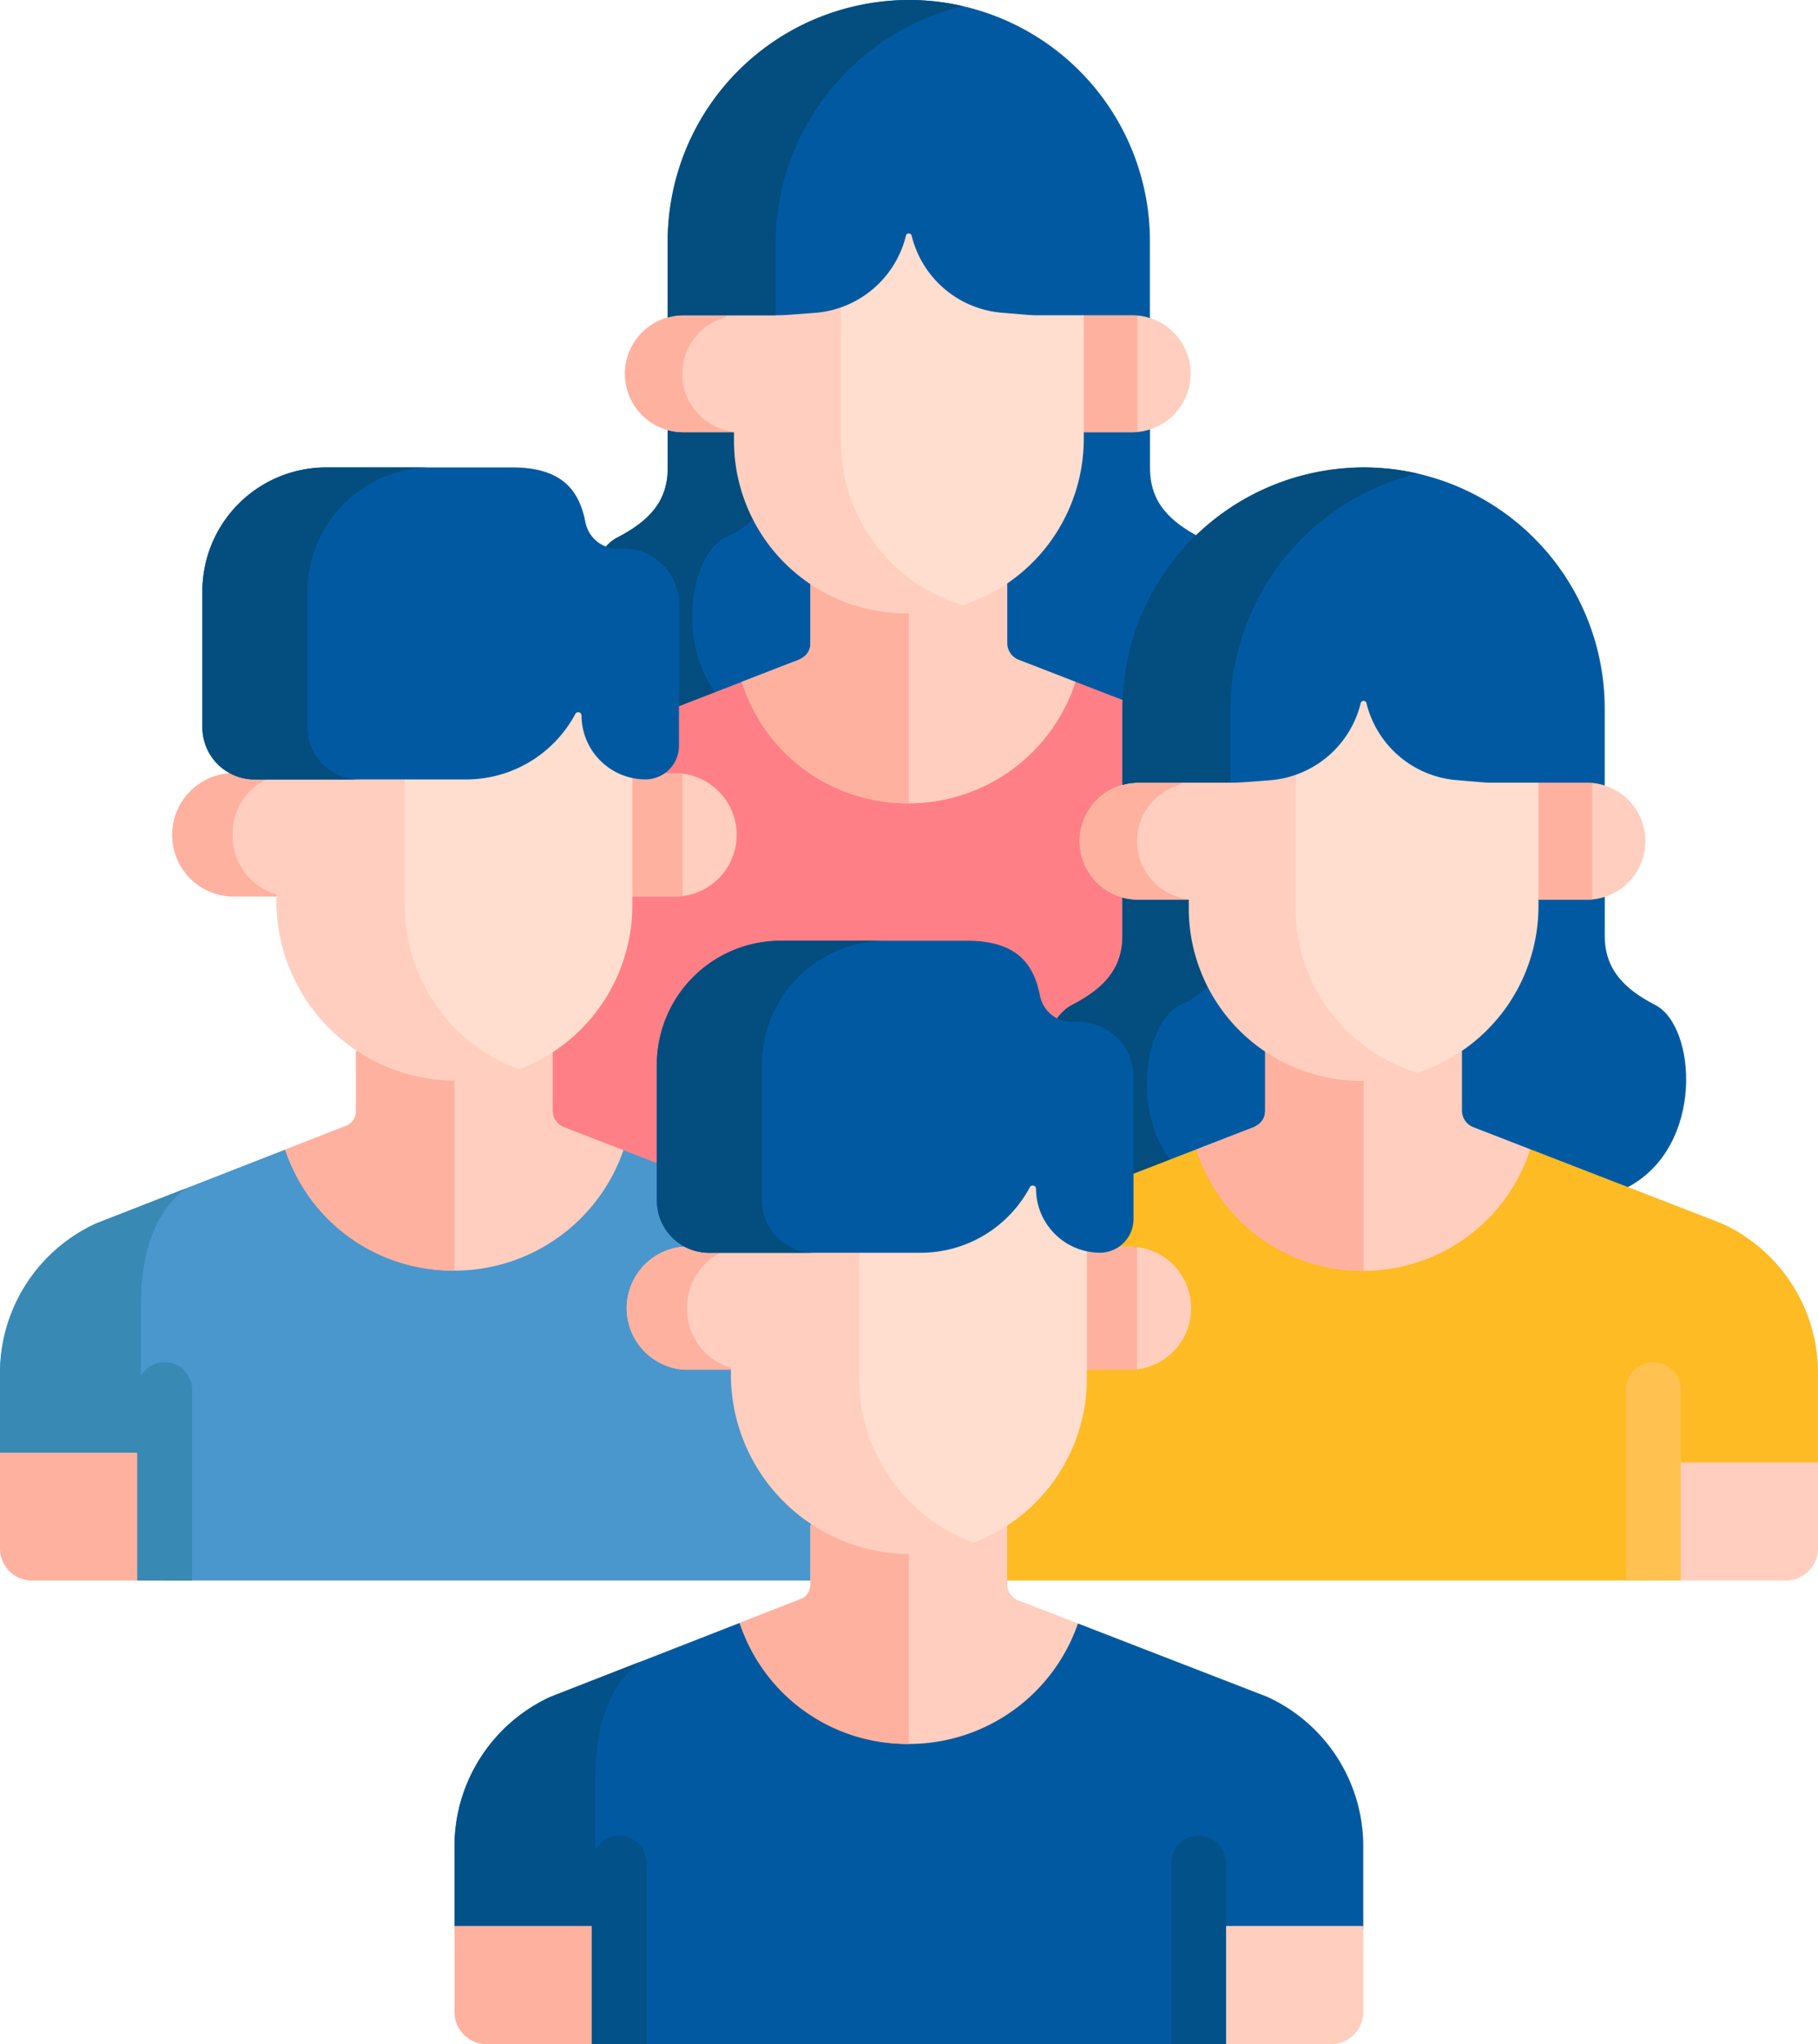 <?xml version="1.0" encoding="UTF-8"?>
<svg xmlns="http://www.w3.org/2000/svg" xmlns:xlink="http://www.w3.org/1999/xlink" id="Groupe_152" data-name="Groupe 152" width="117.91" height="132.538" viewBox="0 0 117.91 132.538">
  <defs>
    <clipPath id="clip-path">
      <rect id="Rectangle_212" data-name="Rectangle 212" width="117.91" height="132.538" fill="none"></rect>
    </clipPath>
  </defs>
  <g id="Groupe_151" data-name="Groupe 151" clip-path="url(#clip-path)">
    <path id="Tracé_2310" data-name="Tracé 2310" d="M156.256,106.639h-4.21l-.259.277v2.48c0,2.216-1.307,3.477-3.276,4.492-2.7,1.394-3.516,9.3,1.567,11.883l1.444.218,10.11-3.914v-5.732Z" transform="translate(-108.479 -79.034)" fill="#015aa1"></path>
    <path id="Tracé_2311" data-name="Tracé 2311" d="M155.508,113.888a5.546,5.546,0,0,0,3.063-3.071l-2.315-4.178h-4.21l-.259.277v2.48c0,2.216-1.307,3.477-3.276,4.492-2.7,1.394-3.516,9.3,1.567,11.883l1.444.218,3.845-1.488c-3.126-3.28-2.207-9.4.14-10.612" transform="translate(-108.479 -79.034)" fill="#034d7f"></path>
    <path id="Tracé_2312" data-name="Tracé 2312" d="M263.063,113.452c-1.975-1.018-3.276-2.28-3.276-4.492v-2.52l-.413-.39h-4.416L249.887,116.3v5.188l10.436,4.062.971-.294c4.977-2.649,4.446-10.426,1.769-11.807" transform="translate(-185.2 -78.598)" fill="#015aa1"></path>
    <path id="Tracé_2313" data-name="Tracé 2313" d="M166.574,175.586l-12.422-4.811-1.108.491H133.872l-1.37-.485-12.392,4.8a10.681,10.681,0,0,0-6.238,9.676V202.7h58.94V185.261A10.647,10.647,0,0,0,166.574,175.586Z" transform="translate(-84.395 -126.568)" fill="#ff7f87"></path>
    <path id="Tracé_2314" data-name="Tracé 2314" d="M275.152,78.633l-.348-.351h-4.158v7.286l.23.474h3.138a3.792,3.792,0,0,0,1.138-7.41Z" transform="translate(-200.585 -58.018)" fill="#ffcebe"></path>
    <path id="Tracé_2315" data-name="Tracé 2315" d="M159.366,78.534v0a3.79,3.79,0,0,0,1.019,7.442h3.277l.36-.42V78.2h-4.388Z" transform="translate(-116.057 -57.955)" fill="#ffcebe"></path>
    <path id="Tracé_2316" data-name="Tracé 2316" d="M274.36,78.283h-3.714v7.286l.23.474h3.138c.117,0,.232-.007.347-.018V78.283Z" transform="translate(-200.586 -58.018)" fill="#ffb1a0"></path>
    <path id="Tracé_2317" data-name="Tracé 2317" d="M160.308,82.188a3.79,3.79,0,0,1,2.773-3.649v0l.269-.337h-3.714l-.269.337v0a3.79,3.79,0,0,0,1.019,7.442h3.277l.021-.024A3.792,3.792,0,0,1,160.308,82.188Z" transform="translate(-116.058 -57.955)" fill="#ffb1a0"></path>
    <path id="Tracé_2318" data-name="Tracé 2318" d="M203.8,149.595a1.154,1.154,0,0,1-.737-1.073l0-3.864-.507-.53H190.888l-.591.553v3.834c0,.883-.787,1.1-1.123,1.225l-3.332,1.292a11.376,11.376,0,0,0,21.65-.006Z" transform="translate(-137.734 -106.819)" fill="#ffcebe"></path>
    <path id="Tracé_2319" data-name="Tracé 2319" d="M196.682,144.128h-5.794l-.591.553v3.834c0,.883-.787,1.1-1.123,1.225l-3.332,1.292a11.206,11.206,0,0,0,10.84,7.871Z" transform="translate(-137.734 -106.819)" fill="#ffb1a0"></path>
    <path id="Tracé_2320" data-name="Tracé 2320" d="M224.5,61.337h-4.981l-3.914-4.862h-2.332l-3.628,3.93V70.431a11.481,11.481,0,0,0,7.621,10.834,11.356,11.356,0,0,0,8.4-10.93V62.3Z" transform="translate(-155.376 -41.856)" fill="#ffdecf"></path>
    <path id="Tracé_2321" data-name="Tracé 2321" d="M190.832,80.872V70.543l-1.382,1.5H184.4l-.5.682v8.149A11.19,11.19,0,0,0,195.36,92.052a10.936,10.936,0,0,0,3.377-.522A11.108,11.108,0,0,1,190.832,80.872Z" transform="translate(-136.296 -52.282)" fill="#ffcebe"></path>
    <path id="Tracé_2322" data-name="Tracé 2322" d="M182.737,0A15.79,15.79,0,0,0,167.3,15.872v4.712a3.786,3.786,0,0,1,1.02-.143h6.242c.387,0,2.562-.177,2.4-.165a6.593,6.593,0,0,0,5.789-4.993.19.19,0,0,1,.371,0,6.583,6.583,0,0,0,5.726,4.982c1.97.167,2,.176,2.352.176h6.217a3.792,3.792,0,0,1,1.159.182V15.639A15.639,15.639,0,0,0,182.737,0" transform="translate(-123.995 0)" fill="#015aa1"></path>
    <path id="Tracé_2323" data-name="Tracé 2323" d="M174.3,15.872A15.871,15.871,0,0,1,186.452.4,15.637,15.637,0,0,0,167.3,15.872v4.712a3.786,3.786,0,0,1,1.02-.143H174.3Z" transform="translate(-123.995 0)" fill="#034d7f"></path>
    <path id="Tracé_2324" data-name="Tracé 2324" d="M270.185,223.72h-4.21l-.259.277v2.48c0,2.216-1.307,3.477-3.276,4.492-2.7,1.394-3.516,9.3,1.567,11.883l1.444.218,10.11-3.914v-5.732Z" transform="translate(-192.916 -165.807)" fill="#015aa1"></path>
    <path id="Tracé_2325" data-name="Tracé 2325" d="M269.437,230.969A5.546,5.546,0,0,0,272.5,227.9l-2.315-4.178h-4.21l-.259.277v2.48c0,2.216-1.307,3.477-3.276,4.492-2.7,1.394-3.516,9.3,1.567,11.883l1.444.218,3.845-1.488c-3.126-3.28-2.207-9.4.14-10.612" transform="translate(-192.916 -165.807)" fill="#034d7f"></path>
    <path id="Tracé_2326" data-name="Tracé 2326" d="M376.992,230.533c-1.975-1.018-3.276-2.28-3.276-4.492v-2.52l-.413-.39h-4.416l-5.071,10.252v5.188l10.436,4.062.971-.294c4.977-2.649,4.446-10.426,1.769-11.807" transform="translate(-269.637 -165.371)" fill="#015aa1"></path>
    <path id="Tracé_2327" data-name="Tracé 2327" d="M280.5,292.667l-12.422-4.811-1.108.491H247.8l-1.37-.485-12.392,4.8a10.681,10.681,0,0,0-6.238,9.676v13.481h48.262V308.4h10.678v-6.058A10.647,10.647,0,0,0,280.5,292.667Z" transform="translate(-168.832 -213.341)" fill="#febb23"></path>
    <path id="Tracé_2328" data-name="Tracé 2328" d="M389.081,195.715l-.348-.35h-4.158v7.286l.23.474h3.138a3.792,3.792,0,0,0,1.138-7.41Z" transform="translate(-285.023 -144.791)" fill="#ffcebe"></path>
    <path id="Tracé_2329" data-name="Tracé 2329" d="M273.295,195.615v0a3.79,3.79,0,0,0,1.019,7.442h3.277l.36-.42v-7.363h-4.388Z" transform="translate(-200.494 -144.728)" fill="#ffcebe"></path>
    <path id="Tracé_2330" data-name="Tracé 2330" d="M388.289,195.364h-3.714v7.286l.23.474h3.138c.117,0,.232-.007.347-.018v-7.743Z" transform="translate(-285.023 -144.791)" fill="#ffb1a0"></path>
    <path id="Tracé_2331" data-name="Tracé 2331" d="M274.237,199.269a3.79,3.79,0,0,1,2.773-3.649v0l.269-.337h-3.714l-.269.337v0a3.79,3.79,0,0,0,1.019,7.442h3.277l.021-.024a3.792,3.792,0,0,1-3.375-3.768" transform="translate(-200.495 -144.728)" fill="#ffb1a0"></path>
    <path id="Tracé_2332" data-name="Tracé 2332" d="M414.241,366.3v7.659h8.6a2.079,2.079,0,0,0,2.079-2.079V366.3Z" transform="translate(-307.009 -271.481)" fill="#ffcebe"></path>
    <path id="Tracé_2333" data-name="Tracé 2333" d="M317.726,266.676a1.153,1.153,0,0,1-.737-1.073l0-3.864-.507-.53H304.817l-.591.553V265.6c0,.883-.787,1.1-1.123,1.225l-3.332,1.292a11.376,11.376,0,0,0,21.65-.006Z" transform="translate(-222.171 -193.592)" fill="#ffcebe"></path>
    <path id="Tracé_2334" data-name="Tracé 2334" d="M310.611,261.209h-5.794l-.591.553V265.6c0,.883-.787,1.1-1.123,1.225l-3.332,1.292a11.206,11.206,0,0,0,10.84,7.871Z" transform="translate(-222.171 -193.592)" fill="#ffb1a0"></path>
    <path id="Tracé_2335" data-name="Tracé 2335" d="M410.926,355.363V342.986a1.779,1.779,0,1,0-3.558,0v12.377Z" transform="translate(-301.915 -252.881)" fill="#ffc250"></path>
    <path id="Tracé_2336" data-name="Tracé 2336" d="M338.429,178.418h-4.981l-3.913-4.862H327.2l-3.628,3.93v10.026a11.481,11.481,0,0,0,7.621,10.834,11.356,11.356,0,0,0,8.4-10.93v-8.039Z" transform="translate(-239.813 -128.629)" fill="#ffdecf"></path>
    <path id="Tracé_2337" data-name="Tracé 2337" d="M304.761,197.953V187.624l-1.382,1.5h-5.046l-.5.682v8.149a11.19,11.19,0,0,0,11.459,11.181,10.935,10.935,0,0,0,3.377-.522A11.107,11.107,0,0,1,304.761,197.953Z" transform="translate(-220.733 -139.055)" fill="#ffcebe"></path>
    <path id="Tracé_2338" data-name="Tracé 2338" d="M296.666,117.082a15.79,15.79,0,0,0-15.433,15.87v4.712a3.786,3.786,0,0,1,1.02-.143h6.242c.387,0,2.562-.177,2.4-.165a6.593,6.593,0,0,0,5.789-4.993.19.19,0,0,1,.371,0,6.583,6.583,0,0,0,5.726,4.982c1.97.167,2,.176,2.352.176h6.217a3.792,3.792,0,0,1,1.159.182V132.72a15.639,15.639,0,0,0-15.845-15.638" transform="translate(-208.432 -86.773)" fill="#015aa1"></path>
    <path id="Tracé_2339" data-name="Tracé 2339" d="M288.23,132.953a15.871,15.871,0,0,1,12.152-15.472,15.637,15.637,0,0,0-19.148,15.472v4.712a3.787,3.787,0,0,1,1.02-.143h5.977Z" transform="translate(-208.432 -86.773)" fill="#034d7f"></path>
    <path id="Tracé_2340" data-name="Tracé 2340" d="M159.426,192.576h-.9l-.407-.39h-2.4v8.007l.7.368h3.01a4,4,0,0,0,0-7.985" transform="translate(-115.406 -142.436)" fill="#ffcebe"></path>
    <path id="Tracé_2341" data-name="Tracé 2341" d="M46.774,192.576a4,4,0,0,0,.006,7.984h3.011l.49-.9v-7.471H47.472Z" transform="translate(-31.86 -142.436)" fill="#ffcebe"></path>
    <path id="Tracé_2342" data-name="Tracé 2342" d="M159.673,192.589c-.082-.006-.164-.013-.247-.013h-.9l-.407-.39h-2.4v8.007l.7.368h3.01c.083,0,.165-.008.247-.013Z" transform="translate(-115.406 -142.436)" fill="#ffb1a0"></path>
    <path id="Tracé_2343" data-name="Tracé 2343" d="M46.946,196.568a3.925,3.925,0,0,1,3.334-3.96v-.422H47.472l-.7.39a4,4,0,0,0,.006,7.984h3.011l.062-.114A3.954,3.954,0,0,1,46.946,196.568Z" transform="translate(-31.86 -142.436)" fill="#ffb1a0"></path>
    <path id="Tracé_2344" data-name="Tracé 2344" d="M52.7,292.736l-12.267-4.751-.947.454H19.348l-.854-.49L6.238,292.736A10.681,10.681,0,0,0,0,302.411v5.425H10.678v8.056H58.94V302.411A10.648,10.648,0,0,0,52.7,292.736Z" transform="translate(0 -213.41)" fill="#4997cd"></path>
    <path id="Tracé_2345" data-name="Tracé 2345" d="M9.136,305.472c0-3.613.858-6.113,2.874-7.742l-5.773,2.254A10.681,10.681,0,0,0,0,309.66v5.425H9.136C9.136,308.57,9.136,308.438,9.136,305.472Z" transform="translate(0 -220.659)" fill="#3989b5"></path>
    <path id="Tracé_2346" data-name="Tracé 2346" d="M10.679,363.857H0v6.214A2.079,2.079,0,0,0,2.08,372.15h8.6v-8.293Z" transform="translate(-0.001 -269.668)" fill="#ffb1a0"></path>
    <path id="Tracé_2347" data-name="Tracé 2347" d="M89.533,266.11a1.153,1.153,0,0,1-.737-1.073l0-3.791-.784-.8H76.744l-.71.784v3.8a1.061,1.061,0,0,1-.491.933l-4.1,1.6a11.6,11.6,0,0,0,21.942.036Z" transform="translate(-52.948 -193.026)" fill="#ffcebe"></path>
    <path id="Tracé_2348" data-name="Tracé 2348" d="M82.413,260.446h-5.67l-.71.784v3.8a1.061,1.061,0,0,1-.491.933l-4.1,1.6a11.4,11.4,0,0,0,10.971,7.847Z" transform="translate(-52.948 -193.026)" fill="#ffb1a0"></path>
    <path id="Tracé_2349" data-name="Tracé 2349" d="M37.935,355.363V342.986a1.779,1.779,0,1,0-3.558,0v12.377Z" transform="translate(-25.478 -252.881)" fill="#3989b5"></path>
    <path id="Tracé_2350" data-name="Tracé 2350" d="M115.1,179.257l-.947-.632-.712-3.083h-1.384l-5.771,4.19h-5.112l-.43.7v8.345a11.56,11.56,0,0,0,7.3,10.766,11.393,11.393,0,0,0,7.634-10.74V180.55Z" transform="translate(-74.667 -130.1)" fill="#ffdecf"></path>
    <path id="Tracé_2351" data-name="Tracé 2351" d="M77.586,200.794v-8.158l.563-.909H69.83l-.563.909v8.158A11.651,11.651,0,0,0,85,211.429a11.3,11.3,0,0,1-7.415-10.634" transform="translate(-51.336 -142.097)" fill="#ffcebe"></path>
    <path id="Tracé_2352" data-name="Tracé 2352" d="M77.852,122.339a2.123,2.123,0,0,1-2.293-1.67c-.352-1.8-1.244-3.59-4.729-3.59H58.741a8.033,8.033,0,0,0-8.033,8.033v8.816a3.382,3.382,0,0,0,3.383,3.383h13.72a8.029,8.029,0,0,0,7.086-4.251.214.214,0,0,1,.4.1,4.16,4.16,0,0,0,4.148,4.148,2.181,2.181,0,0,0,2.174-2.174v-9.2A3.6,3.6,0,0,0,77.852,122.339Z" transform="translate(-37.582 -86.772)" fill="#015aa1"></path>
    <path id="Tracé_2353" data-name="Tracé 2353" d="M57.528,133.931v-8.817a8.033,8.033,0,0,1,8.033-8.033H58.742a8.033,8.033,0,0,0-8.033,8.033v8.817a3.383,3.383,0,0,0,3.383,3.383h6.819a3.383,3.383,0,0,1-3.383-3.383" transform="translate(-37.582 -86.773)" fill="#034d7f"></path>
    <path id="Tracé_2354" data-name="Tracé 2354" d="M273.3,311.13h-.9l-.407-.39h-2.4v8.007l.7.368h3.01a4,4,0,0,0,0-7.985" transform="translate(-199.802 -230.301)" fill="#ffcebe"></path>
    <path id="Tracé_2355" data-name="Tracé 2355" d="M160.647,311.13a4,4,0,0,0,.006,7.984h3.011l.49-.9V310.74h-2.808Z" transform="translate(-116.255 -230.301)" fill="#ffcebe"></path>
    <path id="Tracé_2356" data-name="Tracé 2356" d="M273.545,311.143c-.082-.006-.164-.013-.247-.013h-.9l-.407-.39h-2.4v8.007l.7.368h3.01c.083,0,.165-.007.247-.013Z" transform="translate(-199.801 -230.301)" fill="#ffb1a0"></path>
    <path id="Tracé_2357" data-name="Tracé 2357" d="M160.818,315.122a3.925,3.925,0,0,1,3.334-3.96v-.422h-2.808l-.7.39a4,4,0,0,0,.006,7.984h3.011l.062-.114A3.954,3.954,0,0,1,160.818,315.122Z" transform="translate(-116.255 -230.301)" fill="#ffb1a0"></path>
    <path id="Tracé_2358" data-name="Tracé 2358" d="M166.574,411.29l-12.266-4.751-.947.454H133.22l-.854-.49L120.11,411.29a10.681,10.681,0,0,0-6.238,9.676v5.425H124.55v7.422h37.584V426.39h10.678v-5.425A10.647,10.647,0,0,0,166.574,411.29Z" transform="translate(-84.395 -301.274)" fill="#015aa1"></path>
    <path id="Tracé_2359" data-name="Tracé 2359" d="M123.008,424.026c0-3.613.858-6.113,2.874-7.742l-5.773,2.255a10.681,10.681,0,0,0-6.238,9.675v5.425h9.136C123.008,427.124,123.008,426.992,123.008,424.026Z" transform="translate(-84.395 -308.523)" fill="#025289"></path>
    <path id="Tracé_2360" data-name="Tracé 2360" d="M124.551,482.411H113.873v5.581a2.079,2.079,0,0,0,2.079,2.079h8.6Z" transform="translate(-84.395 -357.532)" fill="#ffb1a0"></path>
    <path id="Tracé_2361" data-name="Tracé 2361" d="M300.311,482.411v7.659h8.6a2.079,2.079,0,0,0,2.079-2.079v-5.581Z" transform="translate(-222.572 -357.532)" fill="#ffcebe"></path>
    <path id="Tracé_2362" data-name="Tracé 2362" d="M203.4,384.664a1.153,1.153,0,0,1-.737-1.073l0-3.791-.784-.8H190.615l-.71.784v3.8a1.061,1.061,0,0,1-.491.933l-4.1,1.6a11.6,11.6,0,0,0,21.942.036Z" transform="translate(-137.342 -280.891)" fill="#ffcebe"></path>
    <path id="Tracé_2363" data-name="Tracé 2363" d="M196.285,379h-5.67l-.71.784v3.8a1.061,1.061,0,0,1-.491.933l-4.1,1.6a11.4,11.4,0,0,0,10.971,7.847Z" transform="translate(-137.343 -280.891)" fill="#ffb1a0"></path>
    <path id="Tracé_2364" data-name="Tracé 2364" d="M151.807,473.284V461.54a1.779,1.779,0,1,0-3.558,0v11.744Z" transform="translate(-109.873 -340.746)" fill="#025289"></path>
    <path id="Tracé_2365" data-name="Tracé 2365" d="M297,473.284V461.54a1.779,1.779,0,1,0-3.558,0v11.744Z" transform="translate(-217.478 -340.746)" fill="#025289"></path>
    <path id="Tracé_2366" data-name="Tracé 2366" d="M228.975,297.811l-.947-.632-.712-3.083h-1.384l-5.771,4.19h-5.112l-.43.7v8.345a11.56,11.56,0,0,0,7.3,10.766,11.392,11.392,0,0,0,7.634-10.74V299.1Z" transform="translate(-159.062 -217.965)" fill="#ffdecf"></path>
    <path id="Tracé_2367" data-name="Tracé 2367" d="M191.458,319.348v-8.158l.563-.909H183.7l-.563.909v8.158a11.651,11.651,0,0,0,15.735,10.634A11.3,11.3,0,0,1,191.458,319.348Z" transform="translate(-135.731 -229.961)" fill="#ffcebe"></path>
    <path id="Tracé_2368" data-name="Tracé 2368" d="M191.724,240.893a2.123,2.123,0,0,1-2.293-1.67c-.352-1.8-1.244-3.59-4.729-3.59H172.613a8.033,8.033,0,0,0-8.033,8.033v8.816a3.382,3.382,0,0,0,3.383,3.383h13.72a8.029,8.029,0,0,0,7.086-4.251.214.214,0,0,1,.4.1,4.16,4.16,0,0,0,4.148,4.148,2.181,2.181,0,0,0,2.174-2.174v-9.2A3.6,3.6,0,0,0,191.724,240.893Z" transform="translate(-121.976 -174.637)" fill="#015aa1"></path>
    <path id="Tracé_2369" data-name="Tracé 2369" d="M171.4,252.486v-8.816a8.033,8.033,0,0,1,8.033-8.033h-6.819a8.033,8.033,0,0,0-8.033,8.033v8.816a3.383,3.383,0,0,0,3.383,3.383h6.819a3.383,3.383,0,0,1-3.383-3.383" transform="translate(-121.977 -174.638)" fill="#034d7f"></path>
  </g>
</svg>
